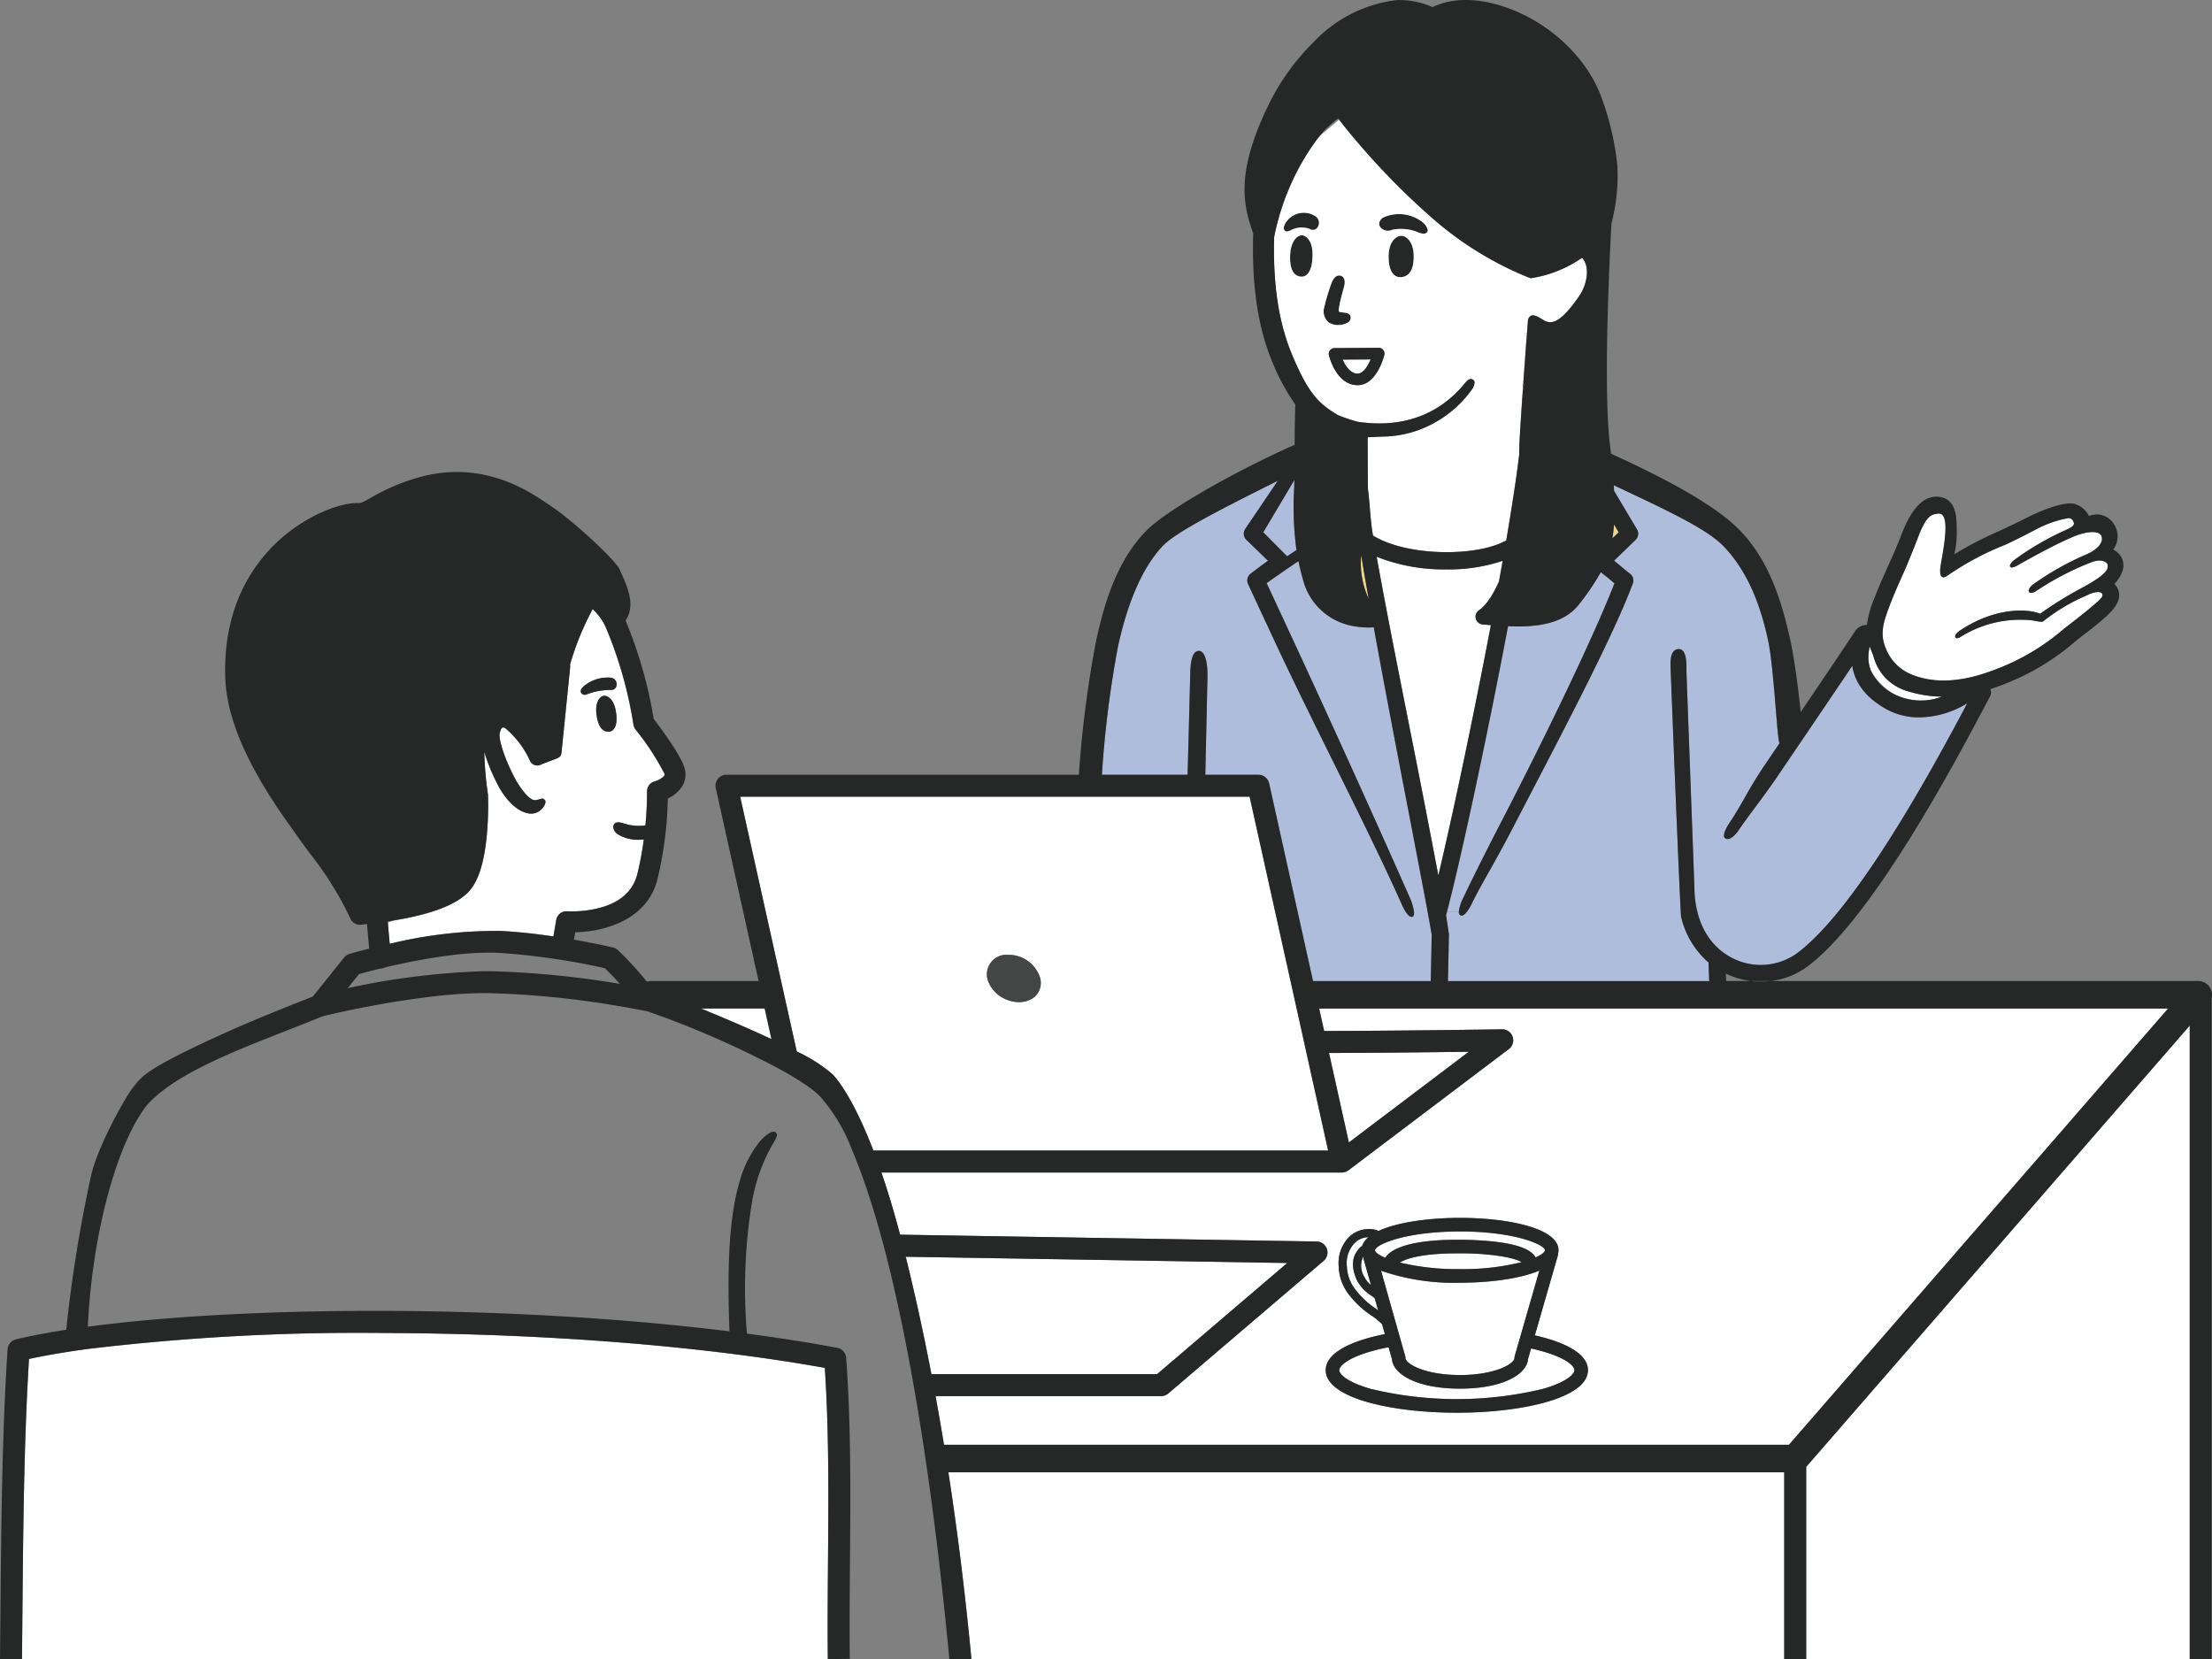 <svg xmlns="http://www.w3.org/2000/svg" width="273.733" height="205.334" viewBox="0 0 273.733 205.334">
  <rect x="0" y="0" width="273.733" height="205.334" fill="#808080" stroke="none"/>
  <g id="Group_56306" data-name="Group 56306" transform="translate(-135.28 -299.53)">
    <g id="Group_56304" data-name="Group 56304" transform="translate(135.28 299.53)">
      <path id="Path_142009" data-name="Path 142009" d="M404.152,392.995q-.124-.3-.22-.583a6.88,6.88,0,0,0-.146.949A2.2,2.2,0,0,1,404.152,392.995Z" transform="translate(-172.555 -312.424)" fill="none"/>
      <path id="Path_142010" data-name="Path 142010" d="M190.988,431.912l.013.146.81-.276Q191.4,431.849,190.988,431.912Z" transform="translate(-143.014 -317.89)" fill="none"/>
      <path id="Path_142011" data-name="Path 142011" d="M201.778,428.415l-.033.025.029-.01Z" transform="translate(-144.507 -317.422)" fill="none"/>
      <path id="Path_142012" data-name="Path 142012" d="M383.283,439.442c.013.317.026.629.038.916h3.069A10.052,10.052,0,0,1,383.283,439.442Z" transform="translate(-169.709 -318.953)" fill="none"/>
      <path id="Path_142013" data-name="Path 142013" d="M417.943,400.575c-.072.045-.146.09-.22.133l.174-.045Z" transform="translate(-174.49 -313.557)" fill="none"/>
      <path id="Path_142014" data-name="Path 142014" d="M316.722,447.231c6.688-.01,15.533-.108,22.019-.208a1.361,1.361,0,0,1,.841,2.445l-19.847,15.007c-.007.006-.016.009-.022.015a1.368,1.368,0,0,1-.142.09l-.044.024a1.413,1.413,0,0,1-.175.074l-.044.012a1.391,1.391,0,0,1-.146.036l-.056.009a1.352,1.352,0,0,1-.187.015H261.937c.773,2.247,1.552,4.8,2.311,7.69l51.554.846a1.36,1.36,0,0,1,.861,2.394l-19.228,16.414a1.358,1.358,0,0,1-.883.326H268.637q.527,2.883,1.045,6.023h104.56l46.921-53.986H316.106Zm29.005,27.141a1.723,1.723,0,0,1-.052.406.836.836,0,0,1-.029.242L342.8,484.9c3.851.866,6.573,2.311,6.573,4.306,0,3.457-8.163,5.265-16.227,5.265s-16.226-1.808-16.226-5.265c0-2.122,3.078-3.621,7.319-4.464l-.347-1.224a7.728,7.728,0,0,0-1.271-1.043,11.716,11.716,0,0,1-2.794-2.575,5.9,5.9,0,0,1-1.3-3.5,4.617,4.617,0,0,1,1.309-3.7,3.551,3.551,0,0,1,2.985-.919,2.184,2.184,0,0,1,.634.2c2.348-1.1,6.3-1.622,10.079-1.622C339.407,470.359,345.727,471.615,345.727,474.372Z" transform="translate(-152.863 -319.649)" fill="#fff"/>
      <path id="Path_142015" data-name="Path 142015" d="M243.894,444.457h-7.881c2.7,1.1,5.873,2.45,8.721,3.783Z" transform="translate(-149.264 -319.649)" fill="#fff"/>
      <path id="Path_142016" data-name="Path 142016" d="M331.251,482.574a2.911,2.911,0,0,0,.835,1.045l-.9-3.176a.855.855,0,0,1-.028-.221c-.015-.026-.028-.052-.041-.078A2.573,2.573,0,0,0,331.251,482.574Z" transform="translate(-162.434 -324.604)" fill="#fff"/>
      <path id="Path_142017" data-name="Path 142017" d="M394.826,501.514v23.81h47.461V446.906Z" transform="translate(-171.311 -319.989)" fill="#fff"/>
      <path id="Path_142018" data-name="Path 142018" d="M271.561,511.1c1.05,6.8,2.027,14.425,2.826,22.853a1.421,1.421,0,0,1,0,.284h100.61V511.1Z" transform="translate(-154.199 -328.901)" fill="#fff"/>
      <path id="Path_142019" data-name="Path 142019" d="M296.537,494.652,312.648,480.9l-47.216-.774c.995,4,2.089,8.852,3.179,14.528Z" transform="translate(-153.348 -324.601)" fill="#fff"/>
      <path id="Path_142020" data-name="Path 142020" d="M343.557,450.666c-5.523.076-11.964.146-17.3.151l2.458,11.074Z" transform="translate(-161.792 -320.511)" fill="#fff"/>
      <path id="Path_142021" data-name="Path 142021" d="M328.1,468.022h0Z" transform="translate(-162.048 -322.921)" fill="#262727"/>
      <path id="Path_142022" data-name="Path 142022" d="M328.377,467.994l-.056.009Z" transform="translate(-162.079 -322.917)" fill="#262727"/>
      <path id="Path_142023" data-name="Path 142023" d="M328.854,467.824l-.044.024Z" transform="translate(-162.147 -322.893)" fill="#262727"/>
      <path id="Path_142024" data-name="Path 142024" d="M328.6,467.938l-.044.012Z" transform="translate(-162.111 -322.909)" fill="#262727"/>
      <path id="Path_142025" data-name="Path 142025" d="M342.668,498.25c-5.4,0-8.287-1.82-8.421-3.663l-.415-1.464c-.781.152-1.518.326-2.2.522-3.076.884-3.9,1.874-3.9,2.318s.821,1.434,3.9,2.318a45.49,45.49,0,0,0,21.293,0c3.076-.884,3.9-1.873,3.9-2.318s-.821-1.434-3.9-2.318c-.462-.133-.951-.255-1.46-.368l-.377,1.312C350.953,496.43,348.067,498.25,342.668,498.25Z" transform="translate(-161.998 -326.405)" fill="#fff"/>
      <path id="Path_142026" data-name="Path 142026" d="M351.5,480.723c-1.037-.65-4.438-1.137-7.96-1.088-4.625,0-6.452.725-7.115,1.136a30.474,30.474,0,0,0,7.447.813A30.015,30.015,0,0,0,351.5,480.723Z" transform="translate(-163.204 -324.532)" fill="#fff"/>
      <path id="Path_142027" data-name="Path 142027" d="M343.036,477.516a41.481,41.481,0,0,1,4.239.192c3.983.4,5.065,1.3,5.467,1.988.758-.335,1.149-.658,1.149-.878,0-.676-3.682-2.329-10.51-2.329s-10.51,1.653-10.51,2.329c0,.232.431.577,1.271.931C334.539,479.058,336.194,477.516,343.036,477.516Z" transform="translate(-162.71 -324.096)" fill="#fff"/>
      <path id="Path_142028" data-name="Path 142028" d="M330.036,482.583c-.993-2.3-.12-3.361.3-3.87a1.379,1.379,0,0,1,.375-.309,2.4,2.4,0,0,1,.775-1.083,2.42,2.42,0,0,0-1.63.642,3.633,3.633,0,0,0-1.03,3.012,5.014,5.014,0,0,0,1.1,2.886,10.692,10.692,0,0,0,2.571,2.356l.191.138-.428-1.512q-.155-.116-.322-.236A5.172,5.172,0,0,1,330.036,482.583Z" transform="translate(-162.149 -324.211)" fill="#fff"/>
      <path id="Path_142029" data-name="Path 142029" d="M343.5,483.611a27.571,27.571,0,0,1-9.767-1.484l2.14,7.552.231.816.232.816.391,1.381a.829.829,0,0,1,.032.23c0,.716,2.38,2.112,6.742,2.112s6.742-1.4,6.742-2.112a.854.854,0,0,1,.033-.233l.363-1.262.234-.813.235-.815,2.218-7.7C350.953,483.128,347.142,483.611,343.5,483.611Z" transform="translate(-162.83 -324.876)" fill="#fff"/>
      <path id="Path_142030" data-name="Path 142030" d="M331.2,480.207a.869.869,0,0,1,.016-.171c-.02.03-.039.061-.058.094C331.168,480.156,331.181,480.182,331.2,480.207Z" transform="translate(-162.472 -324.589)" fill="#262727"/>
      <path id="Path_142031" data-name="Path 142031" d="M351.662,489.077l2.847-9.881a.835.835,0,0,0,.029-.242,1.723,1.723,0,0,0,.052-.406c0-2.757-6.32-4.012-12.193-4.012-3.775,0-7.732.519-10.079,1.622a2.184,2.184,0,0,0-.634-.2,3.551,3.551,0,0,0-2.985.919,4.617,4.617,0,0,0-1.309,3.7,5.9,5.9,0,0,0,1.3,3.5,11.717,11.717,0,0,0,2.794,2.575,7.727,7.727,0,0,1,1.271,1.043l.347,1.224c-4.241.843-7.319,2.342-7.319,4.464,0,3.457,8.163,5.265,16.226,5.265s16.227-1.808,16.227-5.265C358.235,491.387,355.513,489.943,351.662,489.077Zm-21.184-9.412.9,3.176a2.911,2.911,0,0,1-.835-1.045,2.573,2.573,0,0,1-.135-2.429c.019-.033.038-.064.058-.094a.871.871,0,0,0-.016.171A.855.855,0,0,0,330.478,479.665Zm1.595,6.164a10.693,10.693,0,0,1-2.571-2.356,5.014,5.014,0,0,1-1.1-2.886,3.633,3.633,0,0,1,1.03-3.012,2.42,2.42,0,0,1,1.63-.642,2.4,2.4,0,0,0-.775,1.083,1.379,1.379,0,0,0-.375.309c-.419.509-1.293,1.569-.3,3.87a5.172,5.172,0,0,0,1.9,2.023q.167.12.322.236l.428,1.512Zm-.186-7.282c0-.676,3.683-2.329,10.51-2.329s10.51,1.653,10.51,2.329c0,.22-.391.543-1.149.878-.4-.692-1.484-1.585-5.467-1.988a41.482,41.482,0,0,0-4.239-.192c-6.842,0-8.5,1.542-8.894,2.234C332.318,479.124,331.887,478.779,331.887,478.547Zm18.137,1.468a30.015,30.015,0,0,1-7.627.861,30.474,30.474,0,0,1-7.447-.813c.663-.411,2.491-1.136,7.115-1.136C345.586,478.879,348.987,479.365,350.024,480.016Zm-17.395,1.061a27.571,27.571,0,0,0,9.767,1.484c3.641,0,7.453-.483,9.825-1.507L350,488.75l-.235.815-.234.813-.363,1.262a.855.855,0,0,0-.033.233c0,.716-2.379,2.112-6.742,2.112s-6.742-1.4-6.742-2.112a.83.83,0,0,0-.032-.23l-.391-1.381-.232-.816-.231-.816ZM352.655,495.7a45.49,45.49,0,0,1-21.293,0c-3.076-.884-3.9-1.873-3.9-2.318s.821-1.434,3.9-2.318c.68-.2,1.417-.369,2.2-.522l.415,1.464c.133,1.842,3.02,3.663,8.421,3.663s8.284-1.82,8.421-3.661l.377-1.312c.509.113,1,.235,1.46.368,3.076.884,3.9,1.874,3.9,2.318S355.731,494.817,352.655,495.7Z" transform="translate(-161.726 -323.825)" fill="#262727"/>
      <path id="Path_142032" data-name="Path 142032" d="M333.1,379.529c1.673,9.358,4.156,21.36,6.11,31.506.567,2.943,1.082,5.617,1.522,7.933,1.729-7.269,4.335-19.544,6.5-30.976-.342-.028-.679-.057-1.01-.085a.964.964,0,0,1-.451-1.765c.491-.32,1.423-1.2,2.468-3.574q.233-1.284.453-2.534a21.091,21.091,0,0,1-6.976,1.062A22.539,22.539,0,0,1,333.1,379.529Z" transform="translate(-162.742 -310.636)" fill="#fff"/>
      <path id="Path_142033" data-name="Path 142033" d="M319.752,377.941c.354-.237.747-.5,1.163-.766a39.748,39.748,0,0,1-.287-7.631c.009-.345.02-.7.028-1.049l-3.851,6.475S319.7,377.886,319.752,377.941Z" transform="translate(-160.48 -309.104)" fill="#adbddb"/>
      <path id="Path_142034" data-name="Path 142034" d="M330.87,379.291a10.608,10.608,0,0,0,.934,5.437C331.472,382.848,331.159,381.027,330.87,379.291Z" transform="translate(-162.43 -310.603)" fill="#edd48b"/>
      <path id="Path_142035" data-name="Path 142035" d="M333.92,421.908c-.547-2.974-1.343-7.111-2.282-11.986-1.432-7.435-3.014-15.65-4.38-23.2a.9.9,0,0,1-.215.036c-.145.006-.288.009-.429.009a10.023,10.023,0,0,1-1.647-.138,7.79,7.79,0,0,1-6.424-5.638c-.247-.853-.445-1.662-.6-2.436-.931.611-3.483,2.385-3.936,2.727.811,1.747,1.716,3.694,2.684,5.776,2.546,5.476,5.4,11.72,8.105,17.683,2.615,5.773,5.083,11.283,6.976,15.575a6.484,6.484,0,0,1,.46,1.574c.036.315.008.571-.147.654-.3.161-.645-.231-.915-.661a6.544,6.544,0,0,1-.414-.785c-1.571-3.56-3.694-7.95-6-12.633-3.331-6.768-7.038-14.146-10-20.512-1.115-2.4-2.147-4.617-3.048-6.559a1.064,1.064,0,0,1,.328-1.3l.529-.4c.457-.344.931-.7,1.605-1.189l-2.67-2.583a1.065,1.065,0,0,1-.175-1.308l4.066-6.008c-6.8,3.4-12.587,6.327-14.226,8.05-3.017,3.173-4.659,8.34-5.549,12.428a131.078,131.078,0,0,0-2,15.9h10.609l.33-12.651c.022-.846.126-2.79,1.139-2.668.921.111,1.009,2.35.989,3.2l-.27,12.123h6.572a1.36,1.36,0,0,1,1.328,1.065l5.431,24.466h14.566l.12-5.725C334.3,424.028,334.131,423.052,333.92,421.908Z" transform="translate(-157.262 -309.121)" fill="#adbddb"/>
      <path id="Path_142036" data-name="Path 142036" d="M367.18,374.887c-.045.613-.113,1.187-.2,1.729l.783-.758Z" transform="translate(-167.445 -309.991)" fill="#edd48b"/>
      <path id="Path_142037" data-name="Path 142037" d="M363.555,382.809c-.352-.3-.744-.625-1.318-1.058a29.448,29.448,0,0,1-2.677,3.957c-1.492,1.938-3.893,2.59-6.466,2.725q-.566.03-1.14.029c-.4,0-.794-.01-1.191-.027-2.654,14.037-5.97,29.357-7.554,35.314l1.468.012a4.754,4.754,0,0,1,.5-1.618c.894-1.9,2.5-5.159,4.807-9.613,1.008-1.95,2.067-4.023,3.136-6.149,4.218-8.39,8.607-17.6,10.813-23.254C363.807,383.021,363.683,382.917,363.555,382.809Z" transform="translate(-164.146 -310.944)" fill="#adbddb"/>
      <path id="Path_142038" data-name="Path 142038" d="M407.36,396.36a11.525,11.525,0,0,1-5.728,1.616,8.285,8.285,0,0,1-4.07-1.014c-2.891-1.611-3.943-3.588-4.218-5.359-2.438,3.626-5.962,8.821-9.173,13.556-1.889,2.784-3.519,4.76-4.931,6.848-.2.3-1.016,1.329-1.611.942-.485-.315.271-1.557.6-2.036,1.413-2.089,2.327-4.144,4.215-6.929l1.9-2.8c-.288-.275-.689-9.4-1.424-12.783-.884-4.058-2.358-8.254-5.394-11.49-2.073-2.21-6.833-4.43-13.7-7.658.016.235.029.468.041.693l2.835,4.766a1.064,1.064,0,0,1-.175,1.308l-2.662,2.575c.426.332.747.6,1.045.853s.581.489.919.741a1.064,1.064,0,0,1,.36,1.223c-2.328,6.255-8.16,17.378-13.076,26.825-.593,1.141-1.175,2.26-1.734,3.34-2.2,4.259-4.2,7.518-5.081,9.38a6.337,6.337,0,0,1-.645,1.078c-.251.322-.53.56-.767.456a.452.452,0,0,1-.223-.464l-1.468-.012c-.039.144-.077.287-.113.419-.009.033.352,2.335.35,2.4l-.121,5.78h32.338c-.032-.73-.065-1.606-.082-2.3a10.652,10.652,0,0,1-3.41-5.714c-.287-4.859-1.277-30.366-1.277-30.366-.025-.846-.189-2.586.908-2.7,1.208-.121,1.021,2.164,1.046,3.01l.969,26.213c.055.122-.421,6.329,4.633,8.973a7.7,7.7,0,0,0,8.167-.626c7.367-5.578,16.769-22.931,20.935-30.789Z" transform="translate(-164.127 -309.209)" fill="#adbddb"/>
      <path id="Path_142039" data-name="Path 142039" d="M314.172,456.766l-2.451-11.041-.3-1.361-.3-1.361-.615-2.772-.181-.812-.281-1.267-.294-1.324-5.063-22.811H241.644l5.063,22.811.469,2.115.286,1.287,1.18,5.313a18.972,18.972,0,0,1,4.457,2.847c1.324,1.43,3.128,4.481,5.03,9.414H314.4Zm-36.728-17.595a3.151,3.151,0,0,1-1.255.265,4.037,4.037,0,0,1-1.516-.286,4,4,0,0,1-2.354-2.322,2.8,2.8,0,0,1-.08-.276,2.42,2.42,0,0,1,2.584-2.968,4.084,4.084,0,0,1,3.95,2.882,2.7,2.7,0,0,1,.057.361A2.267,2.267,0,0,1,277.444,439.171Z" transform="translate(-150.046 -315.424)" fill="#fff"/>
      <path id="Path_142040" data-name="Path 142040" d="M328.532,467.952a1.446,1.446,0,0,1-.146.036A1.391,1.391,0,0,0,328.532,467.952Z" transform="translate(-162.088 -322.911)" fill="#262727"/>
      <path id="Path_142041" data-name="Path 142041" d="M329,467.719a1.406,1.406,0,0,1-.142.09A1.368,1.368,0,0,0,329,467.719Z" transform="translate(-162.154 -322.879)" fill="#262727"/>
      <path id="Path_142042" data-name="Path 142042" d="M328.782,467.852a1.471,1.471,0,0,1-.175.074A1.413,1.413,0,0,0,328.782,467.852Z" transform="translate(-162.119 -322.897)" fill="#262727"/>
      <path id="Path_142043" data-name="Path 142043" d="M328.291,468.005a1.352,1.352,0,0,1-.187.015A1.352,1.352,0,0,0,328.291,468.005Z" transform="translate(-162.049 -322.918)" fill="#262727"/>
      <path id="Path_142044" data-name="Path 142044" d="M204.864,426.876c2.221.1,4.536.371,6.628.68l.35-2.042a1.292,1.292,0,0,1,1.369-1.068,13.707,13.707,0,0,0,4.056-.434c2.542-.695,4.093-2.1,4.61-4.17a39.476,39.476,0,0,0,.8-4.28c-.11.009-.223.015-.338.02a4.822,4.822,0,0,1-2.848-.651,1.206,1.206,0,0,1-.586-.875.537.537,0,0,1,.185-.481c.29-.236.662-.127,1.094,0,.113.033.236.069.369.1a5.841,5.841,0,0,0,2.323.146,41.57,41.57,0,0,0,.2-4.182,1.291,1.291,0,0,1,.953-1.272,2.377,2.377,0,0,0,1.207-.734c.02-.037.042-.078,0-.211a31.825,31.825,0,0,0-3.584-5.476,1.29,1.29,0,0,1-.259-.632,51.517,51.517,0,0,0-3.391-11.951,6.9,6.9,0,0,0-1.653-2.31,34.662,34.662,0,0,0-2.8,6.867,1.291,1.291,0,0,1,.012.35l-1.063,10.491c-.048.475-.217.624-.661.8l-1.837.7a.983.983,0,0,1-1.426-.488,11.439,11.439,0,0,0-3.068-4.012c-.508-.267-.57.419-.634.555-.25.554.451,3.023,1.856,5.682.53,1,1.832,2.881,2.569,2.68.787-.073.835-.4,1.174.063.155.211-.131.854-.627,1.227a1.769,1.769,0,0,1-1.641.313c-1.82-.414-3.191-2.723-3.46-3.234a23.6,23.6,0,0,1-1.808-4.344A42.7,42.7,0,0,0,203.4,410a40.646,40.646,0,0,1-.128,4.832c-.324,3.663-1.107,6.062-2.391,7.331a6.321,6.321,0,0,1-.6.509l0,.015-.029.01c-1.978,1.493-5.252,2.348-8.44,2.874l-.81.276.231,2.621A55.958,55.958,0,0,1,204.864,426.876Zm13.558-24.66c-.8.09-1.421-.563-1.606-2.235-.139-1.252.311-2.052.856-2.192.351-.09,1.271.206,1.558,1.915C219.505,401.345,219.079,402.143,218.423,402.216Zm-2.89-5.828a4.619,4.619,0,0,1,3.092-.841.791.791,0,0,1,.687.659.709.709,0,0,1-.45.84.586.586,0,0,1-.21.021,7.982,7.982,0,0,0-3.059.558.545.545,0,0,1-.587-.111C214.618,397.133,215.193,396.615,215.533,396.388Z" transform="translate(-143.016 -311.681)" fill="#fff"/>
      <path id="Path_142045" data-name="Path 142045" d="M221.83,399.518c-.545.14-.995.94-.856,2.192.185,1.672.8,2.325,1.606,2.235.656-.073,1.083-.872.808-2.511C223.1,399.724,222.181,399.428,221.83,399.518Z" transform="translate(-147.173 -313.409)" fill="#262727"/>
      <path id="Path_142046" data-name="Path 142046" d="M219.441,398.989a7.982,7.982,0,0,1,3.059-.558.586.586,0,0,0,.21-.021.709.709,0,0,0,.45-.84.791.791,0,0,0-.687-.659,4.619,4.619,0,0,0-3.092.841c-.339.227-.915.746-.527,1.125A.545.545,0,0,0,219.441,398.989Z" transform="translate(-146.864 -313.047)" fill="#262727"/>
      <path id="Path_142047" data-name="Path 142047" d="M330.082,352.935h.022c.653-.01,1.223-.925,1.575-1.759l-3.462.024C328.549,351.958,329.157,352.935,330.082,352.935Z" transform="translate(-162.064 -306.699)" fill="#fff"/>
      <path id="Path_142048" data-name="Path 142048" d="M336.451,333.412c-.46-.043-1.569.443-1.625,2.42-.054,1.9.626,2.729,1.467,2.7,1.031-.031,1.694-.871,1.629-2.79C337.874,334.308,337.164,333.48,336.451,333.412Z" transform="translate(-162.981 -304.233)" fill="#262727"/>
      <path id="Path_142049" data-name="Path 142049" d="M322.067,333.337c-.641.055-1.3.871-1.391,2.307-.118,1.915.448,2.766,1.369,2.815.752.04,1.386-.779,1.4-2.676C323.456,333.805,322.479,333.3,322.067,333.337Z" transform="translate(-161.015 -304.223)" fill="#262727"/>
      <path id="Path_142050" data-name="Path 142050" d="M326.1,344.924a2.152,2.152,0,0,0,1.314.324h.022l.028-.246-.006.246.044,0c.665-.1,1.056-.28,1.231-.554a.655.655,0,0,0,.069-.549c-.1-.358-.524-.406-.9-.45-.163-.019-.5-.058-.536-.124-.034-.1-.044-.592.6-2.906.024-.085.041-.146.049-.177.187-.723.025-1.225-.433-1.344-.309-.078-.751,0-1.1.85a25.561,25.561,0,0,0-.978,3.273A1.814,1.814,0,0,0,326.1,344.924Z" transform="translate(-161.687 -305.026)" fill="#262727"/>
      <path id="Path_142051" data-name="Path 142051" d="M335.058,332.243a5.5,5.5,0,0,1,3.061.235,2.372,2.372,0,0,0,.816.243.557.557,0,0,0,.454-.179.38.38,0,0,0,.089-.29,1.762,1.762,0,0,0-.628-.945,4.71,4.71,0,0,0-4.879-.59.963.963,0,0,0-.492.655.723.723,0,0,0,.183.6A1.228,1.228,0,0,0,335.058,332.243Z" transform="translate(-162.793 -303.799)" fill="#262727"/>
      <path id="Path_142052" data-name="Path 142052" d="M320.246,331a1.873,1.873,0,0,0-.489.919.481.481,0,0,0,.052.294.361.361,0,0,0,.319.2,1.355,1.355,0,0,0,.6-.21,2.919,2.919,0,0,1,2.212-.112.712.712,0,0,0,1.016-.215.91.91,0,0,0,.156-.592,1.017,1.017,0,0,0-.327-.675A2.637,2.637,0,0,0,320.246,331Z" transform="translate(-160.889 -303.774)" fill="#262727"/>
      <path id="Path_142053" data-name="Path 142053" d="M388.131,440.587a9.889,9.889,0,0,0,1.2-.081h-2.445A9.984,9.984,0,0,0,388.131,440.587Z" transform="translate(-170.21 -319.101)" fill="#262727"/>
      <path id="Path_142054" data-name="Path 142054" d="M253.084,537.962h.995v-.012Z" transform="translate(-151.634 -332.628)" fill="#fff"/>
      <path id="Path_142055" data-name="Path 142055" d="M237.793,495.4c-15.064-2.708-34.279-4.239-54.266-4.317a281.129,281.129,0,0,0-37.1,1.994l-.781.109q-1.022.146-1.987.3c-1.566.252-3.023.522-4.347.81-.628,10.172-.726,21.265-.821,32q-.023,2.62-.047,5.155h98.729l.995-.012c-.042-4.061-.01-8.121.022-12.114C238.25,511.428,238.316,503.27,237.793,495.4Z" transform="translate(-135.719 -326.121)" fill="#fff"/>
      <path id="Path_142056" data-name="Path 142056" d="M255.818,537.927v.029h1.361v-.047Z" transform="translate(-152.014 -332.623)" fill="#262727"/>
      <path id="Path_142057" data-name="Path 142057" d="M254.239,537.959h1.36v-.029l-1.36.017Z" transform="translate(-151.794 -332.626)" fill="#262727"/>
      <g id="Group_56303" data-name="Group 56303" transform="translate(43.037 14.644)">
        <path id="Path_142058" data-name="Path 142058" d="M325.194,318.383c.4-.308,1.152-.976,2.016-1.687l-.117-.162a12.221,12.221,0,0,0-3.044,3.169A8.627,8.627,0,0,1,325.194,318.383Z" transform="translate(-204.523 -316.534)" fill="none"/>
        <path id="Path_142059" data-name="Path 142059" d="M326.1,344.924a2.152,2.152,0,0,0,1.314.324h.022l.028-.246-.006.246.044,0c.665-.1,1.056-.28,1.231-.554a.655.655,0,0,0,.069-.549c-.1-.358-.524-.406-.9-.45-.163-.019-.5-.058-.536-.124-.034-.1-.044-.592.6-2.906.024-.085.041-.146.049-.177.187-.723.025-1.225-.433-1.344-.309-.078-.751,0-1.1.85a25.561,25.561,0,0,0-.978,3.273A1.814,1.814,0,0,0,326.1,344.924Z" transform="translate(-204.725 -319.669)" fill="none"/>
        <path id="Path_142060" data-name="Path 142060" d="M326.373,349.82a.714.714,0,0,0-.133.605c.036.152.908,3.707,3.562,3.707h.047c2.246-.036,3.151-3.357,3.247-3.736a.713.713,0,0,0-.692-.89H332.4l-5.468.039A.715.715,0,0,0,326.373,349.82Z" transform="translate(-204.825 -321.111)" fill="none"/>
        <path id="Path_142061" data-name="Path 142061" d="M335.058,332.243a5.5,5.5,0,0,1,3.061.235,2.372,2.372,0,0,0,.816.243.557.557,0,0,0,.454-.179.38.38,0,0,0,.089-.29,1.762,1.762,0,0,0-.628-.945,4.71,4.71,0,0,0-4.879-.59.963.963,0,0,0-.492.655.723.723,0,0,0,.183.6A1.228,1.228,0,0,0,335.058,332.243Z" transform="translate(-205.831 -318.443)" fill="none"/>
        <path id="Path_142062" data-name="Path 142062" d="M383.321,440.358h3.069a10.052,10.052,0,0,1-3.107-.916C383.3,439.759,383.309,440.071,383.321,440.358Z" transform="translate(-212.746 -333.597)" fill="none"/>
        <path id="Path_142063" data-name="Path 142063" d="M312.648,480.9l-47.216-.774c.995,4,2.089,8.852,3.179,14.528h27.925Z" transform="translate(-196.386 -339.244)" fill="none"/>
        <path id="Path_142064" data-name="Path 142064" d="M388.131,440.587a9.889,9.889,0,0,0,1.2-.081h-2.445A9.984,9.984,0,0,0,388.131,440.587Z" transform="translate(-213.247 -333.744)" fill="none"/>
        <path id="Path_142065" data-name="Path 142065" d="M191.232,428.47a55.958,55.958,0,0,1,13.631-1.594c2.221.1,4.536.371,6.628.68l.35-2.042a1.292,1.292,0,0,1,1.369-1.068,13.707,13.707,0,0,0,4.056-.434c2.542-.695,4.093-2.1,4.61-4.17a39.484,39.484,0,0,0,.8-4.28c-.11.009-.223.015-.338.02a4.822,4.822,0,0,1-2.848-.651,1.206,1.206,0,0,1-.586-.875.537.537,0,0,1,.185-.481c.29-.236.662-.127,1.094,0,.113.033.236.069.369.1a5.841,5.841,0,0,0,2.323.146,41.567,41.567,0,0,0,.2-4.182,1.291,1.291,0,0,1,.953-1.272,2.377,2.377,0,0,0,1.207-.734c.02-.037.042-.078,0-.211a31.825,31.825,0,0,0-3.584-5.476,1.29,1.29,0,0,1-.259-.632,51.517,51.517,0,0,0-3.391-11.951,6.9,6.9,0,0,0-1.653-2.31,34.66,34.66,0,0,0-2.8,6.867,1.291,1.291,0,0,1,.012.35l-1.063,10.491c-.048.475-.217.624-.661.8l-1.837.7a.983.983,0,0,1-1.426-.488,11.439,11.439,0,0,0-3.068-4.012c-.508-.267-.57.419-.634.555-.25.554.451,3.023,1.856,5.682.53,1,1.832,2.881,2.569,2.68.787-.073.835-.4,1.174.063.155.211-.131.854-.627,1.227a1.769,1.769,0,0,1-1.641.313c-1.821-.414-3.191-2.723-3.46-3.234a23.6,23.6,0,0,1-1.808-4.344A42.709,42.709,0,0,0,203.4,410a40.648,40.648,0,0,1-.128,4.832c-.324,3.663-1.107,6.062-2.391,7.331a6.318,6.318,0,0,1-.6.509l-.033.025c-1.978,1.493-5.252,2.348-8.44,2.874q-.413.068-.823.131l.013.146Z" transform="translate(-186.051 -326.324)" fill="none"/>
        <path id="Path_142066" data-name="Path 142066" d="M322.067,333.337c-.641.055-1.3.871-1.391,2.307-.118,1.915.448,2.766,1.369,2.815.752.04,1.386-.779,1.4-2.676C323.456,333.805,322.479,333.3,322.067,333.337Z" transform="translate(-204.053 -318.866)" fill="none"/>
        <path id="Path_142067" data-name="Path 142067" d="M217.078,438.349a87.546,87.546,0,0,0-13.139-1.9c-4.524-.214-10.324.919-14.026,1.795a1.29,1.29,0,0,1-.5.152c-.039,0-.077.005-.115.005-.009,0-.017,0-.027,0-1.2.294-2.127.545-2.621.683l-1.393,1.737a92.018,92.018,0,0,1,16.913-2.1c.2,0,.4,0,.6,0a113.137,113.137,0,0,1,16.181,1.579C218.26,439.537,217.558,438.819,217.078,438.349Z" transform="translate(-185.255 -333.177)" fill="none"/>
        <path id="Path_142068" data-name="Path 142068" d="M336.451,333.412c-.46-.043-1.569.443-1.625,2.42-.054,1.9.626,2.729,1.467,2.7,1.031-.031,1.694-.871,1.629-2.79C337.874,334.308,337.164,333.48,336.451,333.412Z" transform="translate(-206.019 -318.877)" fill="none"/>
        <path id="Path_142069" data-name="Path 142069" d="M346.221,387.907a.964.964,0,0,1-.451-1.765c.491-.32,1.423-1.2,2.468-3.574q.233-1.284.453-2.534a21.091,21.091,0,0,1-6.976,1.062,22.539,22.539,0,0,1-8.619-1.567c1.673,9.358,4.156,21.36,6.11,31.506.567,2.943,1.082,5.617,1.522,7.933,1.729-7.269,4.335-19.544,6.5-30.976C346.889,387.965,346.552,387.936,346.221,387.907Z" transform="translate(-205.779 -325.279)" fill="none"/>
        <path id="Path_142070" data-name="Path 142070" d="M331.638,409.922c-1.432-7.435-3.014-15.65-4.38-23.2a.9.9,0,0,1-.215.036c-.145.006-.288.009-.429.009a10.023,10.023,0,0,1-1.647-.138,7.79,7.79,0,0,1-6.424-5.638c-.247-.853-.445-1.662-.6-2.436-.931.611-3.483,2.385-3.936,2.727.811,1.747,1.716,3.694,2.684,5.776,2.546,5.476,5.4,11.72,8.105,17.683-.013,1.281-.026,2.528-.037,3.725-3.331-6.768-7.038-14.146-10-20.512-1.115-2.4-2.147-4.617-3.048-6.559a1.064,1.064,0,0,1,.328-1.3l.529-.4c.457-.344.931-.7,1.605-1.189l-2.67-2.583a1.065,1.065,0,0,1-.175-1.308l4.066-6.008c-6.8,3.4-12.587,6.327-14.226,8.05-3.017,3.173-4.659,8.34-5.549,12.428a131.078,131.078,0,0,0-2,15.9h10.609l.33-12.651c.022-.846.126-2.79,1.139-2.668.921.111,1.009,2.35.989,3.2l-.27,12.123h6.572a1.36,1.36,0,0,1,1.328,1.065l5.431,24.466h14.566l.12-5.725c-.13-.772-.3-1.749-.515-2.893C333.373,418.934,332.577,414.8,331.638,409.922Z" transform="translate(-200.299 -323.764)" fill="none"/>
        <path id="Path_142071" data-name="Path 142071" d="M311.42,444.364l-.3-1.361-.615-2.772-.181-.812-.281-1.267-.294-1.324-5.063-22.811H241.644l5.063,22.811.469,2.115.286,1.287,1.18,5.313a18.972,18.972,0,0,1,4.457,2.847c1.324,1.43,3.128,4.481,5.03,9.414H314.4l-.231-1.039-2.451-11.041Z" transform="translate(-193.083 -330.067)" fill="none"/>
        <path id="Path_142072" data-name="Path 142072" d="M367.18,374.887c-.045.613-.113,1.187-.2,1.729l.783-.758Z" transform="translate(-210.482 -324.635)" fill="none"/>
        <path id="Path_142073" data-name="Path 142073" d="M372.831,392.543l.969,26.213c.055.122-.421,6.329,4.633,8.973a7.7,7.7,0,0,0,8.167-.626c7.367-5.578,16.769-22.931,20.935-30.789l.047-.089c-.072.045-.146.09-.22.133a11.525,11.525,0,0,1-5.728,1.616,8.285,8.285,0,0,1-4.07-1.014c-2.891-1.611-3.943-3.588-4.218-5.359-2.438,3.626-5.962,8.821-9.173,13.556-1.889,2.784-3.519,4.76-4.931,6.848-.2.3-1.016,1.329-1.611.942-.485-.315.271-1.557.6-2.036,1.413-2.089,2.327-4.144,4.215-6.929l1.9-2.8c-.288-.275-.689-9.4-1.424-12.783-.884-4.058-2.358-8.254-5.394-11.49-2.073-2.21-6.833-4.43-13.7-7.658.016.235.029.468.041.693l2.835,4.766a1.064,1.064,0,0,1-.175,1.308l-2.662,2.575c.426.332.747.6,1.045.853s.581.489.919.741a1.064,1.064,0,0,1,.36,1.223c-2.328,6.255-8.16,17.378-13.076,26.825l-.005-3.59c4.218-8.39,8.607-17.6,10.813-23.254-.128-.106-.252-.21-.38-.318-.352-.3-.744-.625-1.318-1.058a29.447,29.447,0,0,1-2.677,3.957c-1.492,1.938-3.893,2.59-6.466,2.725q-.566.03-1.14.029c-.4,0-.794-.01-1.191-.027-2.654,14.037-5.97,29.357-7.554,35.314-.039.144-.077.287-.113.419-.009.033.352,2.335.35,2.4l-.121,5.78h32.338c-.032-.73-.065-1.606-.082-2.3a10.652,10.652,0,0,1-3.41-5.714c-.287-4.859-1.277-30.366-1.277-30.366-.025-.846-.189-2.586.908-2.7C372.993,389.412,372.806,391.7,372.831,392.543Z" transform="translate(-207.165 -323.853)" fill="none"/>
        <path id="Path_142074" data-name="Path 142074" d="M320.246,331a1.873,1.873,0,0,0-.489.919.481.481,0,0,0,.052.294.361.361,0,0,0,.319.2,1.355,1.355,0,0,0,.6-.21,2.919,2.919,0,0,1,2.212-.112.712.712,0,0,0,1.016-.215.91.91,0,0,0,.156-.592,1.017,1.017,0,0,0-.327-.675A2.637,2.637,0,0,0,320.246,331Z" transform="translate(-203.927 -318.417)" fill="none"/>
        <path id="Path_142075" data-name="Path 142075" d="M343.557,450.666c-5.523.076-11.964.146-17.3.151l2.458,11.074Z" transform="translate(-204.829 -335.155)" fill="none"/>
        <path id="Path_142076" data-name="Path 142076" d="M236.013,444.457c2.7,1.1,5.873,2.45,8.721,3.783l-.84-3.783Z" transform="translate(-192.301 -334.293)" fill="none"/>
        <path id="Path_142077" data-name="Path 142077" d="M331.8,384.728c-.332-1.88-.646-3.7-.934-5.437A10.608,10.608,0,0,0,331.8,384.728Z" transform="translate(-205.468 -325.246)" fill="none"/>
        <path id="Path_142078" data-name="Path 142078" d="M319.752,377.941c.354-.237.747-.5,1.163-.766a39.748,39.748,0,0,1-.287-7.631c.009-.345.02-.7.028-1.049l-3.851,6.475S319.7,377.886,319.752,377.941Z" transform="translate(-203.517 -323.748)" fill="none"/>
        <path id="Path_142079" data-name="Path 142079" d="M326.251,353.282a19.562,19.562,0,0,0,2.254.772l.17.049c5.12.782,9.77-.586,13.131-4.572.057-.067.136-.174.232-.284.235-.273.567-.571.9-.366a.441.441,0,0,1,.216.383,1.62,1.62,0,0,1-.33.853,13.984,13.984,0,0,1-4.083,3.794,13.5,13.5,0,0,1-7.017,2.03c-.134,0-1.665.084-1.8.078.009.078,0,2.2.026,5.059q.005.652.013,1.35c.236,1.7.262,3.636.624,5.757,4.178,2.594,12.663,2.617,16.253.729a1,1,0,0,1,.234-.087c.5-2.932.93-5.642,1.262-8,.139-.989.261-1.917.363-2.772-.084-.1.155-3.87.428-7.793.022-.3.042-.6.064-.9.109-1.547.22-3.074.316-4.369-.03-1.111-.1-1.882-.1-1.882a.439.439,0,0,0,.24.033c-.04.527-.087,1.154-.139,1.849.052-.7.269-3.544.271-3.549.3-.654.669-.711,1.837.039,1.094.7,2.217.324,4.416-2.813,1.209-1.727,1.368-3.9.425-4.856a14.949,14.949,0,0,1-6.3,2.522c-.032,0-.064,0-.1,0a41.843,41.843,0,0,1-12.454-7.721,89.293,89.293,0,0,1-8.461-8.559c-1.337-1.545-2.19-2.591-2.732-3.333-.864.711-1.618,1.379-2.016,1.687a8.626,8.626,0,0,0-1.145,1.32c-.313.437-.636.921-.968,1.463a30.486,30.486,0,0,0-3.928,10.092c-.146,6.011.6,10.744,2.313,14.742C322.63,350.6,323.828,351.836,326.251,353.282Zm7.754-17.063c-.841.025-1.522-.806-1.467-2.7.056-1.977,1.165-2.463,1.625-2.42.714.068,1.423.9,1.472,2.334C335.7,335.348,335.036,336.188,334.005,336.219Zm-2.627-6.729a.963.963,0,0,1,.492-.655,4.71,4.71,0,0,1,4.879.59,1.762,1.762,0,0,1,.628.945.38.38,0,0,1-.089.29.557.557,0,0,1-.454.179,2.372,2.372,0,0,1-.816-.243,5.5,5.5,0,0,0-3.061-.235,1.228,1.228,0,0,1-1.4-.271A.723.723,0,0,1,331.378,329.49Zm-.073,15.466h.005a.713.713,0,0,1,.692.89c-.1.379-1,3.7-3.247,3.736h-.047c-2.654,0-3.526-3.555-3.562-3.707a.715.715,0,0,1,.69-.879Zm-6.79-4.8a25.561,25.561,0,0,1,.978-3.273c.352-.847.794-.928,1.1-.85.458.119.62.621.433,1.344-.008.031-.025.092-.049.177-.642,2.313-.633,2.8-.6,2.906.034.066.373.105.536.124.372.044.793.092.9.45a.655.655,0,0,1-.069.549c-.175.274-.566.45-1.231.554l-.044,0,.006-.246-.028.246h-.022a2.152,2.152,0,0,1-1.314-.324A1.814,1.814,0,0,1,324.514,340.156Zm-2.79-4c-.921-.049-1.487-.9-1.369-2.815.089-1.436.75-2.252,1.391-2.307.412-.035,1.388.468,1.376,2.447C323.11,335.374,322.476,336.192,321.724,336.153Zm2.034-6.133a.712.712,0,0,1-1.016.215,2.919,2.919,0,0,0-2.212.112,1.355,1.355,0,0,1-.6.21.361.361,0,0,1-.319-.2.481.481,0,0,1-.052-.294,1.873,1.873,0,0,1,.489-.919,2.637,2.637,0,0,1,3.537-.394,1.017,1.017,0,0,1,.327.675A.91.91,0,0,1,323.758,330.019Z" transform="translate(-203.731 -316.56)" fill="#fff"/>
        <path id="Path_142080" data-name="Path 142080" d="M354.413,347.362s.072.771.1,1.882c.052-.695.1-1.322.139-1.849A.439.439,0,0,1,354.413,347.362Z" transform="translate(-208.738 -320.814)" fill="#fff"/>
        <path id="Path_142081" data-name="Path 142081" d="M354.26,354.622l-.106,0c-.022.3-.042.6-.064.9C354.156,355.232,354.212,354.931,354.26,354.622Z" transform="translate(-208.693 -321.821)" fill="#262727"/>
        <g id="Group_56302" data-name="Group 56302">
          <path id="Path_142082" data-name="Path 142082" d="M404.161,395.972a6.211,6.211,0,0,0,2.9,2.871A7.789,7.789,0,0,1,404.161,395.972Z" transform="translate(-215.645 -327.562)" fill="none"/>
          <path id="Path_142083" data-name="Path 142083" d="M217.078,438.349a87.546,87.546,0,0,0-13.139-1.9c-4.524-.214-10.324.919-14.026,1.795a1.29,1.29,0,0,1-.5.152c-.039,0-.077.005-.115.005-.009,0-.017,0-.027,0-1.2.294-2.127.545-2.621.683l-1.393,1.737a92.018,92.018,0,0,1,16.913-2.1c.2,0,.4,0,.6,0a113.137,113.137,0,0,1,16.181,1.579C218.26,439.537,217.558,438.819,217.078,438.349Z" transform="translate(-185.255 -333.177)" fill="none"/>
          <path id="Path_142084" data-name="Path 142084" d="M388.131,440.587a9.889,9.889,0,0,0,1.2-.081h-2.445A9.984,9.984,0,0,0,388.131,440.587Z" transform="translate(-213.247 -333.744)" fill="none"/>
          <path id="Path_142085" data-name="Path 142085" d="M383.321,440.358h3.069a10.052,10.052,0,0,1-3.107-.916C383.3,439.759,383.309,440.071,383.321,440.358Z" transform="translate(-212.746 -333.597)" fill="none"/>
          <path id="Path_142086" data-name="Path 142086" d="M312.648,480.9l-47.216-.774c.995,4,2.089,8.852,3.179,14.528h27.925Z" transform="translate(-196.386 -339.244)" fill="none"/>
          <path id="Path_142087" data-name="Path 142087" d="M326.251,353.256a19.567,19.567,0,0,0,2.254.772l.17.049c5.12.782,9.77-.586,13.131-4.572.057-.067.136-.174.232-.284.235-.273.567-.571.9-.366a.441.441,0,0,1,.216.383,1.62,1.62,0,0,1-.33.853,13.985,13.985,0,0,1-4.083,3.793,13.5,13.5,0,0,1-7.017,2.03c-.134,0-1.665.084-1.8.078.009.078,0,2.2.026,5.059q.005.652.013,1.35c.236,1.7.262,3.636.624,5.757,4.178,2.594,12.663,2.617,16.253.729a1,1,0,0,1,.234-.087c.5-2.932.93-5.642,1.262-8,.139-.989.261-1.917.363-2.772-.084-.1.155-3.87.428-7.793.066-.289.122-.591.17-.9l-.106,0c.109-1.547.22-3.074.316-4.369.052-.695.269-3.544.271-3.549.3-.655.669-.711,1.837.039,1.094.7,2.217.324,4.416-2.813,1.209-1.727,1.368-3.9.425-4.856a14.949,14.949,0,0,1-6.3,2.522c-.032,0-.064,0-.1,0a41.843,41.843,0,0,1-12.454-7.721,89.3,89.3,0,0,1-8.461-8.559c-1.337-1.545-2.19-2.591-2.732-3.333l-.117-.162a12.221,12.221,0,0,0-3.044,3.169c-.313.437-.636.921-.968,1.463a30.486,30.486,0,0,0-3.928,10.092c-.146,6.011.6,10.744,2.313,14.742C322.63,350.569,323.828,351.81,326.251,353.256Z" transform="translate(-203.731 -316.534)" fill="none"/>
          <path id="Path_142088" data-name="Path 142088" d="M191.232,428.47a55.958,55.958,0,0,1,13.631-1.594c2.221.1,4.536.371,6.628.68l.35-2.042a1.292,1.292,0,0,1,1.369-1.068,13.707,13.707,0,0,0,4.056-.434c2.542-.695,4.093-2.1,4.61-4.17a39.484,39.484,0,0,0,.8-4.28c-.11.009-.223.015-.338.02a4.822,4.822,0,0,1-2.848-.651,1.206,1.206,0,0,1-.586-.875.537.537,0,0,1,.185-.481c.29-.236.662-.127,1.094,0,.113.033.236.069.369.1a5.841,5.841,0,0,0,2.323.146,41.567,41.567,0,0,0,.2-4.182,1.291,1.291,0,0,1,.953-1.272,2.377,2.377,0,0,0,1.207-.734c.02-.037.042-.078,0-.211a31.825,31.825,0,0,0-3.584-5.476,1.29,1.29,0,0,1-.259-.632,51.517,51.517,0,0,0-3.391-11.951,6.9,6.9,0,0,0-1.653-2.31,34.66,34.66,0,0,0-2.8,6.867,1.291,1.291,0,0,1,.012.35l-1.063,10.491c-.048.475-.217.624-.661.8l-1.837.7a.983.983,0,0,1-1.426-.488,11.439,11.439,0,0,0-3.068-4.012c-.508-.267-.57.419-.634.555-.25.554.451,3.023,1.856,5.682.53,1,1.832,2.881,2.569,2.68.787-.073.835-.4,1.174.063.155.211-.131.854-.627,1.227a1.769,1.769,0,0,1-1.641.313c-1.821-.414-3.191-2.723-3.46-3.234a23.6,23.6,0,0,1-1.808-4.344A42.709,42.709,0,0,0,203.4,410a40.648,40.648,0,0,1-.128,4.832c-.324,3.663-1.107,6.062-2.391,7.331a6.318,6.318,0,0,1-.6.509l-.033.025c-1.978,1.493-5.252,2.348-8.44,2.874q-.413.068-.823.131l.013.146Z" transform="translate(-186.051 -326.324)" fill="none"/>
          <path id="Path_142089" data-name="Path 142089" d="M311.42,444.364l-.3-1.361-.615-2.772-.181-.812-.281-1.267-.294-1.324-5.063-22.811H241.644l5.063,22.811.469,2.115.286,1.287,1.18,5.313a18.972,18.972,0,0,1,4.457,2.847c1.324,1.43,3.128,4.481,5.03,9.414H314.4l-.231-1.039-2.451-11.041Z" transform="translate(-193.083 -330.067)" fill="none"/>
          <path id="Path_142090" data-name="Path 142090" d="M346.221,387.907a.964.964,0,0,1-.451-1.765c.491-.32,1.423-1.2,2.468-3.574q.233-1.284.453-2.534a21.091,21.091,0,0,1-6.976,1.062,22.539,22.539,0,0,1-8.619-1.567c1.673,9.358,4.156,21.36,6.11,31.506.567,2.943,1.082,5.617,1.522,7.933,1.729-7.269,4.335-19.544,6.5-30.976C346.889,387.965,346.552,387.936,346.221,387.907Z" transform="translate(-205.779 -325.279)" fill="none"/>
          <path id="Path_142091" data-name="Path 142091" d="M331.638,409.922c-1.432-7.435-3.014-15.65-4.38-23.2a.9.9,0,0,1-.215.036c-.145.006-.288.009-.429.009a10.023,10.023,0,0,1-1.647-.138,7.79,7.79,0,0,1-6.424-5.638c-.247-.853-.445-1.662-.6-2.436-.931.611-3.483,2.385-3.936,2.727.811,1.747,1.716,3.694,2.684,5.776,2.546,5.476,5.4,11.72,8.105,17.683-.013,1.281-.026,2.528-.037,3.725-3.331-6.768-7.038-14.146-10-20.512-1.115-2.4-2.147-4.617-3.048-6.559a1.064,1.064,0,0,1,.328-1.3l.529-.4c.457-.344.931-.7,1.605-1.189l-2.67-2.583a1.065,1.065,0,0,1-.175-1.308l4.066-6.008c-6.8,3.4-12.587,6.327-14.226,8.05-3.017,3.173-4.659,8.34-5.549,12.428a131.078,131.078,0,0,0-2,15.9h10.609l.33-12.651c.022-.846.126-2.79,1.139-2.668.921.111,1.009,2.35.989,3.2l-.27,12.123h6.572a1.36,1.36,0,0,1,1.328,1.065l5.431,24.466h14.566l.12-5.725c-.13-.772-.3-1.749-.515-2.893C333.373,418.934,332.577,414.8,331.638,409.922Z" transform="translate(-200.299 -323.764)" fill="none"/>
          <path id="Path_142092" data-name="Path 142092" d="M343.557,450.666c-5.523.076-11.964.146-17.3.151l2.458,11.074Z" transform="translate(-204.829 -335.155)" fill="none"/>
          <path id="Path_142093" data-name="Path 142093" d="M367.18,374.887c-.045.613-.113,1.187-.2,1.729l.783-.758Z" transform="translate(-210.482 -324.635)" fill="none"/>
          <path id="Path_142094" data-name="Path 142094" d="M372.831,392.543l.969,26.213c.055.122-.421,6.329,4.633,8.973a7.7,7.7,0,0,0,8.167-.626c7.367-5.578,16.769-22.931,20.935-30.789l.047-.089c-.072.045-.146.09-.22.133a11.525,11.525,0,0,1-5.728,1.616,8.285,8.285,0,0,1-4.07-1.014c-2.891-1.611-3.943-3.588-4.218-5.359-2.438,3.626-5.962,8.821-9.173,13.556-1.889,2.784-3.519,4.76-4.931,6.848-.2.3-1.016,1.329-1.611.942-.485-.315.271-1.557.6-2.036,1.413-2.089,2.327-4.144,4.215-6.929l1.9-2.8c-.288-.275-.689-9.4-1.424-12.783-.884-4.058-2.358-8.254-5.394-11.49-2.073-2.21-6.833-4.43-13.7-7.658.016.235.029.468.041.693l2.835,4.766a1.064,1.064,0,0,1-.175,1.308l-2.662,2.575c.426.332.747.6,1.045.853s.581.489.919.741a1.064,1.064,0,0,1,.36,1.223c-2.328,6.255-8.16,17.378-13.076,26.825l-.005-3.59c4.218-8.39,8.607-17.6,10.813-23.254-.128-.106-.252-.21-.38-.318-.352-.3-.744-.625-1.318-1.058a29.447,29.447,0,0,1-2.677,3.957c-1.492,1.938-3.893,2.59-6.466,2.725q-.566.03-1.14.029c-.4,0-.794-.01-1.191-.027-2.654,14.037-5.97,29.357-7.554,35.314-.039.144-.077.287-.113.419-.009.033.352,2.335.35,2.4l-.121,5.78h32.338c-.032-.73-.065-1.606-.082-2.3a10.652,10.652,0,0,1-3.41-5.714c-.287-4.859-1.277-30.366-1.277-30.366-.025-.846-.189-2.586.908-2.7C372.993,389.412,372.806,391.7,372.831,392.543Z" transform="translate(-207.165 -323.853)" fill="none"/>
          <path id="Path_142095" data-name="Path 142095" d="M331.8,384.728c-.332-1.88-.646-3.7-.934-5.437A10.608,10.608,0,0,0,331.8,384.728Z" transform="translate(-205.468 -325.246)" fill="none"/>
          <path id="Path_142096" data-name="Path 142096" d="M236.013,444.457c2.7,1.1,5.873,2.45,8.721,3.783l-.84-3.783Z" transform="translate(-192.301 -334.293)" fill="none"/>
          <path id="Path_142097" data-name="Path 142097" d="M319.752,377.941c.354-.237.747-.5,1.163-.766a39.748,39.748,0,0,1-.287-7.631c.009-.345.02-.7.028-1.049l-3.851,6.475S319.7,377.886,319.752,377.941Z" transform="translate(-203.517 -323.748)" fill="none"/>
          <path id="Path_142098" data-name="Path 142098" d="M403.929,392.412a6.88,6.88,0,0,0-.146.949,4.414,4.414,0,0,0,.324,2.117,7.789,7.789,0,0,0,2.9,2.871,7.327,7.327,0,0,0,5.854.28,14.567,14.567,0,0,1-4.137-.646,6.076,6.076,0,0,1-4.327-4.337c-.068-.2-.127-.368-.184-.5-.023-.053-.042-.1-.063-.155Q404.025,392.7,403.929,392.412Z" transform="translate(-215.59 -327.068)" fill="#fff"/>
          <g id="Group_56301" data-name="Group 56301">
            <path id="Path_142099" data-name="Path 142099" d="M319.752,377.941c.354-.237.747-.5,1.163-.766a39.748,39.748,0,0,1-.287-7.631c.009-.345.02-.7.028-1.049l-3.851,6.475S319.7,377.886,319.752,377.941Z" transform="translate(-203.517 -323.748)" fill="none"/>
            <path id="Path_142100" data-name="Path 142100" d="M388.131,440.587a9.889,9.889,0,0,0,1.2-.081h-2.445A9.984,9.984,0,0,0,388.131,440.587Z" transform="translate(-213.247 -333.744)" fill="none"/>
            <path id="Path_142101" data-name="Path 142101" d="M383.321,440.358h3.069a10.052,10.052,0,0,1-3.107-.916C383.3,439.759,383.309,440.071,383.321,440.358Z" transform="translate(-212.746 -333.597)" fill="none"/>
            <path id="Path_142102" data-name="Path 142102" d="M331.8,384.728c-.332-1.88-.646-3.7-.934-5.437A10.608,10.608,0,0,0,331.8,384.728Z" transform="translate(-205.468 -325.246)" fill="none"/>
            <path id="Path_142103" data-name="Path 142103" d="M326.251,353.256a19.567,19.567,0,0,0,2.254.772l.17.049c5.12.782,9.77-.586,13.131-4.572.057-.067.136-.174.232-.284.235-.273.567-.571.9-.366a.441.441,0,0,1,.216.383,1.62,1.62,0,0,1-.33.853,13.985,13.985,0,0,1-4.083,3.793,13.5,13.5,0,0,1-7.017,2.03c-.134,0-1.665.084-1.8.078.009.078,0,2.2.026,5.059q.005.652.013,1.35c.236,1.7.262,3.636.624,5.757,4.178,2.594,12.663,2.617,16.253.729a1,1,0,0,1,.234-.087c.5-2.932.93-5.642,1.262-8,.139-.989.261-1.917.363-2.772-.084-.1.155-3.87.428-7.793.066-.289.122-.591.17-.9l-.106,0c.109-1.547.22-3.074.316-4.369.052-.695.269-3.544.271-3.549.3-.655.669-.711,1.837.039,1.094.7,2.217.324,4.416-2.813,1.209-1.727,1.368-3.9.425-4.856a14.949,14.949,0,0,1-6.3,2.522c-.032,0-.064,0-.1,0a41.843,41.843,0,0,1-12.454-7.721,89.3,89.3,0,0,1-8.461-8.559c-1.337-1.545-2.19-2.591-2.732-3.333l-.117-.162a12.221,12.221,0,0,0-3.044,3.169c-.313.437-.636.921-.968,1.463a30.486,30.486,0,0,0-3.928,10.092c-.146,6.011.6,10.744,2.313,14.742C322.63,350.569,323.828,351.81,326.251,353.256Z" transform="translate(-203.731 -316.534)" fill="none"/>
            <path id="Path_142104" data-name="Path 142104" d="M191.232,428.47a55.958,55.958,0,0,1,13.631-1.594c2.221.1,4.536.371,6.628.68l.35-2.042a1.292,1.292,0,0,1,1.369-1.068,13.707,13.707,0,0,0,4.056-.434c2.542-.695,4.093-2.1,4.61-4.17a39.484,39.484,0,0,0,.8-4.28c-.11.009-.223.015-.338.02a4.822,4.822,0,0,1-2.848-.651,1.206,1.206,0,0,1-.586-.875.537.537,0,0,1,.185-.481c.29-.236.662-.127,1.094,0,.113.033.236.069.369.1a5.841,5.841,0,0,0,2.323.146,41.567,41.567,0,0,0,.2-4.182,1.291,1.291,0,0,1,.953-1.272,2.377,2.377,0,0,0,1.207-.734c.02-.037.042-.078,0-.211a31.825,31.825,0,0,0-3.584-5.476,1.29,1.29,0,0,1-.259-.632,51.517,51.517,0,0,0-3.391-11.951,6.9,6.9,0,0,0-1.653-2.31,34.66,34.66,0,0,0-2.8,6.867,1.291,1.291,0,0,1,.012.35l-1.063,10.491c-.048.475-.217.624-.661.8l-1.837.7a.983.983,0,0,1-1.426-.488,11.439,11.439,0,0,0-3.068-4.012c-.508-.267-.57.419-.634.555-.25.554.451,3.023,1.856,5.682.53,1,1.832,2.881,2.569,2.68.787-.073.835-.4,1.174.063.155.211-.131.854-.627,1.227a1.769,1.769,0,0,1-1.641.313c-1.821-.414-3.191-2.723-3.46-3.234a23.6,23.6,0,0,1-1.808-4.344A42.709,42.709,0,0,0,203.4,410a40.648,40.648,0,0,1-.128,4.832c-.324,3.663-1.107,6.062-2.391,7.331a6.318,6.318,0,0,1-.6.509l-.033.025c-1.978,1.493-5.252,2.348-8.44,2.874q-.413.068-.823.131l.013.146Z" transform="translate(-186.051 -326.324)" fill="none"/>
            <path id="Path_142105" data-name="Path 142105" d="M312.648,480.9l-47.216-.774c.995,4,2.089,8.852,3.179,14.528h27.925Z" transform="translate(-196.386 -339.244)" fill="none"/>
            <path id="Path_142106" data-name="Path 142106" d="M217.078,438.349a87.546,87.546,0,0,0-13.139-1.9c-4.524-.214-10.324.919-14.026,1.795a1.29,1.29,0,0,1-.5.152c-.039,0-.077.005-.115.005-.009,0-.017,0-.027,0-1.2.294-2.127.545-2.621.683l-1.393,1.737a92.018,92.018,0,0,1,16.913-2.1c.2,0,.4,0,.6,0a113.137,113.137,0,0,1,16.181,1.579C218.26,439.537,217.558,438.819,217.078,438.349Z" transform="translate(-185.255 -333.177)" fill="none"/>
            <path id="Path_142107" data-name="Path 142107" d="M346.221,387.907a.964.964,0,0,1-.451-1.765c.491-.32,1.423-1.2,2.468-3.574q.233-1.284.453-2.534a21.091,21.091,0,0,1-6.976,1.062,22.539,22.539,0,0,1-8.619-1.567c1.673,9.358,4.156,21.36,6.11,31.506.567,2.943,1.082,5.617,1.522,7.933,1.729-7.269,4.335-19.544,6.5-30.976C346.889,387.965,346.552,387.936,346.221,387.907Z" transform="translate(-205.779 -325.279)" fill="none"/>
            <path id="Path_142108" data-name="Path 142108" d="M367.18,374.887c-.045.613-.113,1.187-.2,1.729l.783-.758Z" transform="translate(-210.482 -324.635)" fill="none"/>
            <path id="Path_142109" data-name="Path 142109" d="M372.831,392.543l.969,26.213c.055.122-.421,6.329,4.633,8.973a7.7,7.7,0,0,0,8.167-.626c7.367-5.578,16.769-22.931,20.935-30.789l.047-.089c-.072.045-.146.09-.22.133a11.525,11.525,0,0,1-5.728,1.616,8.285,8.285,0,0,1-4.07-1.014c-2.891-1.611-3.943-3.588-4.218-5.359-2.438,3.626-5.962,8.821-9.173,13.556-1.889,2.784-3.519,4.76-4.931,6.848-.2.3-1.016,1.329-1.611.942-.485-.315.271-1.557.6-2.036,1.413-2.089,2.327-4.144,4.215-6.929l1.9-2.8c-.288-.275-.689-9.4-1.424-12.783-.884-4.058-2.358-8.254-5.394-11.49-2.073-2.21-6.833-4.43-13.7-7.658.016.235.029.468.041.693l2.835,4.766a1.064,1.064,0,0,1-.175,1.308l-2.662,2.575c.426.332.747.6,1.045.853s.581.489.919.741a1.064,1.064,0,0,1,.36,1.223c-2.328,6.255-8.16,17.378-13.076,26.825l-.005-3.59c4.218-8.39,8.607-17.6,10.813-23.254-.128-.106-.252-.21-.38-.318-.352-.3-.744-.625-1.318-1.058a29.447,29.447,0,0,1-2.677,3.957c-1.492,1.938-3.893,2.59-6.466,2.725q-.566.03-1.14.029c-.4,0-.794-.01-1.191-.027-2.654,14.037-5.97,29.357-7.554,35.314-.039.144-.077.287-.113.419-.009.033.352,2.335.35,2.4l-.121,5.78h32.338c-.032-.73-.065-1.606-.082-2.3a10.652,10.652,0,0,1-3.41-5.714c-.287-4.859-1.277-30.366-1.277-30.366-.025-.846-.189-2.586.908-2.7C372.993,389.412,372.806,391.7,372.831,392.543Z" transform="translate(-207.165 -323.853)" fill="none"/>
            <path id="Path_142110" data-name="Path 142110" d="M331.638,409.922c-1.432-7.435-3.014-15.65-4.38-23.2a.9.9,0,0,1-.215.036c-.145.006-.288.009-.429.009a10.023,10.023,0,0,1-1.647-.138,7.79,7.79,0,0,1-6.424-5.638c-.247-.853-.445-1.662-.6-2.436-.931.611-3.483,2.385-3.936,2.727.811,1.747,1.716,3.694,2.684,5.776,2.546,5.476,5.4,11.72,8.105,17.683-.013,1.281-.026,2.528-.037,3.725-3.331-6.768-7.038-14.146-10-20.512-1.115-2.4-2.147-4.617-3.048-6.559a1.064,1.064,0,0,1,.328-1.3l.529-.4c.457-.344.931-.7,1.605-1.189l-2.67-2.583a1.065,1.065,0,0,1-.175-1.308l4.066-6.008c-6.8,3.4-12.587,6.327-14.226,8.05-3.017,3.173-4.659,8.34-5.549,12.428a131.078,131.078,0,0,0-2,15.9h10.609l.33-12.651c.022-.846.126-2.79,1.139-2.668.921.111,1.009,2.35.989,3.2l-.27,12.123h6.572a1.36,1.36,0,0,1,1.328,1.065l5.431,24.466h14.566l.12-5.725c-.13-.772-.3-1.749-.515-2.893C333.373,418.934,332.577,414.8,331.638,409.922Z" transform="translate(-200.299 -323.764)" fill="none"/>
            <path id="Path_142111" data-name="Path 142111" d="M311.42,444.364l-.3-1.361-.615-2.772-.181-.812-.281-1.267-.294-1.324-5.063-22.811H241.644l5.063,22.811.469,2.115.286,1.287,1.18,5.313a18.972,18.972,0,0,1,4.457,2.847c1.324,1.43,3.128,4.481,5.03,9.414H314.4l-.231-1.039-2.451-11.041Z" transform="translate(-193.083 -330.067)" fill="none"/>
            <path id="Path_142112" data-name="Path 142112" d="M236.013,444.457c2.7,1.1,5.873,2.45,8.721,3.783l-.84-3.783Z" transform="translate(-192.301 -334.293)" fill="none"/>
            <path id="Path_142113" data-name="Path 142113" d="M343.557,450.666c-5.523.076-11.964.146-17.3.151l2.458,11.074Z" transform="translate(-204.829 -335.155)" fill="none"/>
            <path id="Path_142114" data-name="Path 142114" d="M404.106,395.478a6.211,6.211,0,0,0,2.9,2.871,7.327,7.327,0,0,0,5.854.28,14.567,14.567,0,0,1-4.137-.646,6.076,6.076,0,0,1-4.327-4.337c-.068-.2-.127-.368-.184-.5-.023-.053-.042-.1-.063-.155q-.124-.3-.22-.583a6.88,6.88,0,0,0-.146.949A4.414,4.414,0,0,0,404.106,395.478Z" transform="translate(-215.59 -327.068)" fill="none"/>
            <path id="Path_142115" data-name="Path 142115" d="M419.942,392.556a27.929,27.929,0,0,0,8.274-4.937c.35-.285,4.47-3.411,4.735-3.959.3-.567-.358-.96-1.9-.2a23.153,23.153,0,0,0-5.365,3.2c-.177.136-.762-.019-1.349-.117a13.918,13.918,0,0,0-8.949,2.091c-.1.062-.462.219-.567.02-.136-.257.247-.638.488-.8,4.182-2.834,8.223-2.842,10-2.134a47.719,47.719,0,0,1,5.449-3.348c3.352-1.846,2.882-2.4,2.9-2.706-.047-.332-.742-.81-2.03-.309a35.487,35.487,0,0,0-6.861,3.582c-.264.2-.709.251-.821.108-.194-.248.173-.705.42-.9a35.085,35.085,0,0,1,6.76-3.807c1.779-.814,2.014-1.787,1.74-2.3-.361-.674-2.032-.537-3.868.331-1.883.808-4.8,2.4-6.5,3.372-.365.208-.8.357-.9.158-.133-.249.29-.663.513-.836a35.132,35.132,0,0,1,6.492-3.759c.817-.39,1.012-.6.817-.986a.624.624,0,0,0-.743-.413,13.65,13.65,0,0,0-3.83,1.355c-1.4.722-2.588,1.338-3.8,1.9a35.8,35.8,0,0,0-7.139,3.791c-1.163.876-.979-.736-.938-1.016.274-1.837,1.446-6.957-.37-6.6-.551.109-1.281,0-2.326,2.731-.506,1.32-1.319,3.362-1.886,4.627-.555,1.238-1.129,2.519-1.614,3.785-.87,2.271-1.362,3.707-.526,5.618a5.732,5.732,0,0,0,3.392,3.236C413.382,394.75,417.35,393.571,419.942,392.556Z" transform="translate(-215.873 -324.417)" fill="#fff"/>
          </g>
        </g>
      </g>
      <path id="Path_142116" data-name="Path 142116" d="M408.862,421.931a1.7,1.7,0,0,0-1.548-1H354.406a9.267,9.267,0,0,1-2.445,0h-3.069c-.012-.288-.025-.6-.038-.916a10.053,10.053,0,0,0,3.107.916h2.445a9.531,9.531,0,0,0,4.609-1.842c8.134-6.159,18.316-25.416,22.149-32.665l.383-.723a1.04,1.04,0,0,0,.034-.9c.559-.174,1.086-.359,1.568-.549A29.766,29.766,0,0,0,391.982,379c.338-.275.662-.539.983-.789.057-.045.145-.111.256-.195,2.581-1.952,3.768-3.1,4.1-3.961a1.94,1.94,0,0,0-.275-2.144c-.04-.042-.081-.082-.123-.12a4.216,4.216,0,0,0,.993-1.55,2.11,2.11,0,0,0-.1-1.715,2.456,2.456,0,0,0-1.026-.993,2.723,2.723,0,0,0,.115-3.1,2.493,2.493,0,0,0-3.123-1.044,2.848,2.848,0,0,0-1.518-1.411c-1.495-.719-5.786,1.429-5.829,1.45-1.359.7-2.6,1.275-3.793,1.83a46.957,46.957,0,0,0-5.508,2.852l.021-.117a12.251,12.251,0,0,0,.276-2.473c-.008-.188-.009-.388-.011-.6-.015-1.3-.038-3.467-1.947-3.87-2.88-.61-4.43,3.434-4.939,4.763-.485,1.266-1.059,2.546-1.615,3.785-.567,1.264-1.153,2.572-1.659,3.893h0a12.434,12.434,0,0,0-.95,3.378l-.008,0a1.718,1.718,0,0,0-1.38.662c-1.31,1.985-3.921,5.853-6.805,10.111-.273-2.585-.723-6.3-1.271-8.812-.983-4.512-2.474-9.641-6.076-13.48-2.583-2.754-7.735-5.848-16.138-9.682-.045-.42-.092-.849-.144-1.3-.86-7.46.084-24.977.208-27.177a23.4,23.4,0,0,0,.73-7.167,34.908,34.908,0,0,0-2.013-8.563c-1.873-5.024-6.692-9.416-12.276-11.189-3.274-1.039-6.274-.983-8.582.139a10.068,10.068,0,0,0-4.5-.864,16.842,16.842,0,0,0-10.161,5.137,28.463,28.463,0,0,0-5.261,7.083c-4.381,8.607-3.662,12.857-2.27,16.629-.2,6.6.6,11.82,2.508,16.268a25.814,25.814,0,0,0,2.7,4.922c-.031,1.017-.075,2.846-.083,5.007-.3.116-.623.251-.975.413-7.745,3.566-15.258,7.964-17.506,10.329-3.6,3.78-5.093,8.94-6.084,13.489A136.622,136.622,0,0,0,268.79,395.4H225.183a1.36,1.36,0,0,0-1.328,1.655l5.3,23.876H215.836a1.7,1.7,0,0,0-.512.078,40.448,40.448,0,0,0-3.574-3.894,1.355,1.355,0,0,0-.629-.34c-.155-.036-2.1-.487-4.817-.962l.158-.917c3.5-.064,8.906-1.454,10.184-6.585a46.711,46.711,0,0,0,1.275-9.966,4.087,4.087,0,0,0,1.846-1.623,2.791,2.791,0,0,0,.2-2.227c-.5-1.6-2.926-4.867-3.793-6.006a54.548,54.548,0,0,0-3.483-12.179c1.285-1.816.208-4.213-.526-5.847-.074-.165-.147-.327-.216-.486-.459-1.046-5.588-5.95-8.858-8.072-.1-.067-.221-.147-.355-.236-2.223-1.486-8.127-5.436-16.186-2.9a25.26,25.26,0,0,0-5.411,2.376c-.808.46-1.176.665-1.51.644-1.972-.111-6.452,1.363-10.231,4.991-2.924,2.806-6.382,7.879-6.255,16.11.053,3.419.965,9.12,8.232,19.113.711,1.028,1.46,2.057,2.184,3.053a41.313,41.313,0,0,1,5.061,8.1,1.291,1.291,0,0,0,1.2.811,1.2,1.2,0,0,0,.136-.007c.24-.025.487-.053.737-.08l.268,3.039c-1.4.356-2.3.62-2.426.657a1.354,1.354,0,0,0-.674.453l-3.869,4.822c-1.3.533-6.353,2.449-11.309,4.7-9.7,4.417-9.911,5.251-11.058,6.709-.84,1.069-4.294,7.2-5.081,10.789a173.134,173.134,0,0,0-3.067,19.038c-2.3.357-4.383.752-6.212,1.182a1.359,1.359,0,0,0-1.046,1.234c-.691,10.524-.792,22.038-.89,33.172q-.023,2.633-.048,5.179H138q.026-2.532.047-5.155c.095-10.74.193-21.833.821-32,1.324-.288,2.781-.557,4.347-.81q.966-.155,1.987-.3l.781-.109a281.129,281.129,0,0,1,37.1-1.994c19.987.078,39.2,1.61,54.266,4.317.523,7.872.457,16.031.393,23.931-.033,3.993-.065,8.053-.022,12.114l1.36-.017,1.361-.017c-.042-4.038-.011-8.08.022-12.057.067-8.307.138-16.9-.473-25.2a1.36,1.36,0,0,0-1.107-1.237c-3.567-.662-7.31-1.247-11.172-1.759a66.238,66.238,0,0,1,.679-16.588,22.024,22.024,0,0,1,2.214-6.331c.747-1.334,1.036-1.662.655-1.988-.419-.357-1.457.555-1.944,1.128a13.518,13.518,0,0,0-2.515,4.983c-1.428,4.829-1.5,11.406-1.252,18.519-27.208-3.373-59.785-3.195-79.4-.574.528-11.381,3.554-22.671,7.347-27.461,4.168-4.586,13.579-7.621,21.753-10.972,1.156-.279,12.532-2.967,20.53-2.845a110.25,110.25,0,0,1,15.271,1.466c1.753.283,3.1.538,3.843.686.046.01.091.022.138.028l.431.087a117.291,117.291,0,0,1,16.08,7.012c.565.308,1.1.611,1.594.9q.893.528,1.618,1.016a14.435,14.435,0,0,1,1.908,1.473,21.316,21.316,0,0,1,4.084,6.808q.278.651.557,1.36.258.655.518,1.36c.8,2.181,1.617,4.724,2.429,7.652q.185.669.37,1.366c.119.448.238.9.357,1.366q1.265,4.949,2.491,11.211.971,4.994,1.892,10.866c.073.469.146.945.219,1.423q.137.9.271,1.82.1.676.2,1.363c.977,6.821,1.886,14.469,2.7,23.01l.012.129c0,.009,0,.018.006.028h2.7a1.421,1.421,0,0,0,0-.284c-.8-8.428-1.777-16.051-2.826-22.853H356.075v23.137h2.72v-23.81l47.461-54.607v78.417h2.72V423.279a1.331,1.331,0,0,0-.021-.2A1.7,1.7,0,0,0,408.862,421.931Zm-224.784-8.509c3.188-.526,6.462-1.38,8.44-2.874l.033-.025a6.321,6.321,0,0,0,.6-.509c1.285-1.269,2.068-3.668,2.391-7.331a40.646,40.646,0,0,0,.128-4.832,42.7,42.7,0,0,1-.46-5.289,23.6,23.6,0,0,0,1.808,4.344c.27.511,1.64,2.819,3.46,3.234a1.769,1.769,0,0,0,1.641-.313c.5-.373.782-1.016.627-1.227-.338-.461-.387-.136-1.174-.063-.737.2-2.039-1.677-2.569-2.68-1.4-2.659-2.106-5.128-1.856-5.682.064-.136.126-.822.634-.555a11.439,11.439,0,0,1,3.068,4.012.983.983,0,0,0,1.426.488l1.837-.7c.444-.179.612-.327.661-.8l1.063-10.491a1.291,1.291,0,0,0-.012-.35,34.662,34.662,0,0,1,2.8-6.867,6.9,6.9,0,0,1,1.653,2.31,51.517,51.517,0,0,1,3.391,11.951,1.29,1.29,0,0,0,.259.632,31.825,31.825,0,0,1,3.584,5.476c.041.133.019.174,0,.211a2.377,2.377,0,0,1-1.207.734,1.291,1.291,0,0,0-.953,1.272,41.57,41.57,0,0,1-.2,4.182,5.841,5.841,0,0,1-2.323-.146c-.133-.034-.256-.07-.369-.1-.431-.127-.8-.235-1.094,0a.537.537,0,0,0-.185.481,1.206,1.206,0,0,0,.586.875,4.822,4.822,0,0,0,2.848.651c.115-.005.228-.011.338-.02a39.476,39.476,0,0,1-.8,4.28c-.517,2.072-2.068,3.475-4.61,4.17a13.707,13.707,0,0,1-4.056.434,1.292,1.292,0,0,0-1.369,1.068l-.35,2.042c-2.093-.309-4.408-.576-6.628-.68a55.958,55.958,0,0,0-13.631,1.594l-.231-2.621-.013-.146Q183.664,413.49,184.078,413.421Zm11.748,6.292c-.2,0-.4,0-.6,0a92.018,92.018,0,0,0-16.913,2.1l1.393-1.737c.494-.138,1.417-.388,2.621-.683.009,0,.018,0,.027,0,.038,0,.077,0,.115-.005a1.288,1.288,0,0,0,.5-.152c3.7-.876,9.5-2.008,14.026-1.795a87.55,87.55,0,0,1,13.139,1.9c.48.47,1.182,1.188,1.867,1.947A113.137,113.137,0,0,0,195.826,419.713Zm173.383-45.476c.485-1.266,1.058-2.546,1.614-3.785.567-1.265,1.38-3.307,1.886-4.627,1.045-2.731,1.775-2.622,2.326-2.731,1.816-.357.644,4.763.37,6.6-.041.28-.225,1.892.938,1.016a35.8,35.8,0,0,1,7.139-3.791c1.216-.564,2.405-1.181,3.8-1.9a13.65,13.65,0,0,1,3.83-1.355.624.624,0,0,1,.743.413c.195.382,0,.6-.817.986a35.132,35.132,0,0,0-6.492,3.759c-.223.173-.647.587-.513.836.107.2.539.05.9-.158,1.7-.97,4.614-2.565,6.5-3.372,1.837-.868,3.508-1.005,3.868-.331.275.512.04,1.486-1.74,2.3a35.085,35.085,0,0,0-6.76,3.807c-.247.194-.614.651-.42.9.112.143.557.1.821-.108a35.487,35.487,0,0,1,6.861-3.582c1.287-.5,1.983-.023,2.03.309-.02.309.45.859-2.9,2.706a47.719,47.719,0,0,0-5.449,3.348c-1.774-.708-5.816-.7-10,2.134-.241.163-.624.543-.488.8.1.2.464.042.567-.02a13.918,13.918,0,0,1,8.949-2.091c.586.1,1.171.253,1.349.117a23.153,23.153,0,0,1,5.365-3.2c1.546-.762,2.206-.369,1.9.2-.264.548-4.384,3.674-4.735,3.959a27.929,27.929,0,0,1-8.274,4.937c-2.592,1.015-6.56,2.193-10.312.779a5.732,5.732,0,0,1-3.392-3.236C367.846,377.943,368.339,376.508,369.209,374.237Zm-2.7,6.23a6.88,6.88,0,0,1,.146-.949q.1.284.22.583c.021.052.04.1.063.155.057.128.116.3.184.5a6.076,6.076,0,0,0,4.327,4.337,14.567,14.567,0,0,0,4.137.646,7.327,7.327,0,0,1-5.854-.28,6.211,6.211,0,0,1-2.9-2.871A4.414,4.414,0,0,1,366.51,380.467ZM334.69,371.4c.127.108.251.212.38.318-2.205,5.655-6.595,14.865-10.813,23.254-1.069,2.125-2.127,4.2-3.136,6.149-2.305,4.454-3.913,7.715-4.807,9.613a4.753,4.753,0,0,0-.5,1.618.452.452,0,0,0,.223.464c.237.1.517-.134.767-.456a6.337,6.337,0,0,0,.645-1.078c.877-1.862,2.876-5.121,5.081-9.38.559-1.08,1.14-2.2,1.734-3.34,4.916-9.447,10.748-20.57,13.076-26.825a1.064,1.064,0,0,0-.36-1.223c-.338-.252-.607-.48-.919-.741s-.618-.52-1.045-.853l2.662-2.575a1.064,1.064,0,0,0,.175-1.308l-2.835-4.766c-.012-.226-.026-.458-.041-.693,6.865,3.229,11.626,5.449,13.7,7.658,3.036,3.235,4.509,7.432,5.394,11.49.735,3.378,1.137,12.509,1.424,12.783l-1.9,2.8c-1.889,2.785-2.8,4.84-4.215,6.929-.324.479-1.08,1.721-.6,2.036.6.387,1.409-.642,1.611-.942,1.412-2.088,3.043-4.064,4.931-6.848,3.211-4.735,6.735-9.929,9.173-13.556.275,1.771,1.327,3.748,4.218,5.359a8.285,8.285,0,0,0,4.07,1.014,11.525,11.525,0,0,0,5.728-1.616c.075-.044.149-.089.22-.133l-.047.089c-4.166,7.858-13.568,25.211-20.935,30.789a7.7,7.7,0,0,1-8.167.626c-5.054-2.645-4.578-8.851-4.633-8.973l-.969-26.213c-.025-.846.162-3.131-1.046-3.01-1.1.111-.933,1.852-.908,2.7,0,0,.99,25.507,1.277,30.366a10.652,10.652,0,0,0,3.41,5.714c.016.7.05,1.573.082,2.3H314.461l.121-5.78c0-.065-.359-2.367-.35-2.4.036-.133.074-.276.113-.419,1.585-5.958,4.9-21.277,7.554-35.314.4.016.795.027,1.191.027s.763-.009,1.14-.029c2.572-.135,4.974-.786,6.466-2.725a29.447,29.447,0,0,0,2.677-3.957C333.945,370.77,334.337,371.1,334.69,371.4Zm.121-5.24c.092-.543.16-1.116.2-1.729l.578.971Zm-16.9,9.922a.967.967,0,0,0,.854.724c.331.028.668.058,1.01.085-2.168,11.432-4.774,23.706-6.5,30.976-.44-2.317-.955-4.991-1.522-7.933-1.954-10.146-4.437-22.149-6.11-31.506a22.539,22.539,0,0,0,8.619,1.567,21.091,21.091,0,0,0,6.976-1.062q-.221,1.248-.453,2.534c-1.045,2.369-1.977,3.254-2.468,3.574A.962.962,0,0,0,317.905,376.077Zm-22.645-32.438c-1.711-4-2.46-8.731-2.313-14.742a30.486,30.486,0,0,1,3.928-10.092c.332-.542.655-1.027.968-1.463a12.221,12.221,0,0,1,3.044-3.169l.117.162c.542.741,1.4,1.788,2.732,3.333a89.3,89.3,0,0,0,8.461,8.559,41.843,41.843,0,0,0,12.454,7.721c.032,0,.064,0,.1,0a14.949,14.949,0,0,0,6.3-2.522c.943.957.785,3.13-.425,4.856-2.2,3.137-3.322,3.517-4.416,2.813-1.168-.75-1.538-.693-1.837-.039,0,.005-.22,2.854-.271,3.549-.1,1.3-.207,2.822-.316,4.369l.106,0c-.047.309-.1.611-.17.9-.273,3.923-.512,7.692-.428,7.793-.1.855-.224,1.783-.363,2.772-.332,2.36-.762,5.069-1.262,8a1,1,0,0,0-.234.087c-3.59,1.889-12.075,1.865-16.253-.729-.363-2.121-.388-4.056-.624-5.757q-.008-.7-.013-1.35c-.023-2.859-.016-4.981-.026-5.059.133.005,1.663-.078,1.8-.078a13.5,13.5,0,0,0,7.017-2.03,13.985,13.985,0,0,0,4.083-3.793,1.62,1.62,0,0,0,.33-.853.441.441,0,0,0-.216-.383c-.332-.2-.663.093-.9.366-.1.11-.175.217-.232.284-3.361,3.986-8.012,5.354-13.131,4.572l-.17-.049a19.567,19.567,0,0,1-2.254-.772C298.414,349.45,297.216,348.209,295.261,343.639Zm9.394,30.015a10.608,10.608,0,0,1-.934-5.437C304.008,369.954,304.322,371.775,304.654,373.655Zm-9.2-14.733c-.009.353-.019.7-.028,1.049a39.749,39.749,0,0,0,.287,7.631c-.416.27-.809.529-1.163.766-.052-.055-2.947-2.97-2.947-2.97ZM273.637,379.5c.89-4.089,2.533-9.256,5.549-12.428,1.639-1.723,7.428-4.649,14.226-8.05l-4.066,6.008a1.065,1.065,0,0,0,.175,1.308l2.67,2.583c-.674.488-1.148.845-1.605,1.189l-.529.4a1.064,1.064,0,0,0-.328,1.3c.9,1.942,1.932,4.162,3.048,6.559,2.959,6.366,6.666,13.744,10,20.512,2.3,4.682,4.426,9.072,6,12.633a6.544,6.544,0,0,0,.414.785c.27.431.616.822.915.661.155-.083.183-.338.147-.654a6.484,6.484,0,0,0-.46-1.574c-1.894-4.292-4.362-9.8-6.976-15.575-2.7-5.964-5.56-12.207-8.105-17.683-.968-2.081-1.873-4.029-2.684-5.776.454-.342,3.006-2.116,3.936-2.727.158.774.357,1.583.6,2.436a7.79,7.79,0,0,0,6.424,5.638,10.023,10.023,0,0,0,1.647.138c.141,0,.284,0,.429-.009a.9.9,0,0,0,.215-.036c1.366,7.546,2.948,15.761,4.38,23.2.939,4.875,1.735,9.012,2.282,11.986.211,1.144.385,2.12.515,2.893l-.12,5.725H297.767l-5.431-24.466a1.36,1.36,0,0,0-1.328-1.065h-6.572l.27-12.123c.021-.846-.067-3.085-.989-3.2-1.014-.122-1.118,1.822-1.139,2.668l-.33,12.651H271.641A131.079,131.079,0,0,1,273.637,379.5Zm-51.609,44.834h7.881l.84,3.783C227.9,426.788,224.729,425.438,222.029,424.338Zm21.335,17.574c-1.9-4.933-3.706-7.983-5.03-9.414a18.972,18.972,0,0,0-4.457-2.847l-1.18-5.313-.286-1.287-.469-2.115-5.063-22.811h63.041l5.063,22.811.294,1.324.281,1.267.181.812.615,2.772.3,1.361.3,1.361,2.451,11.041.231,1.039Zm4,13.142,47.216.774-16.111,13.754H250.543C249.453,463.905,248.358,459.055,247.364,455.053Zm109.3,23.271H252.1q-.515-3.14-1.045-6.023H278.97a1.358,1.358,0,0,0,.883-.326l19.228-16.414a1.36,1.36,0,0,0-.861-2.394l-51.554-.846c-.76-2.886-1.538-5.443-2.311-7.69h56.981a1.352,1.352,0,0,0,.187-.015l.056-.009a1.446,1.446,0,0,0,.146-.036l.044-.012a1.471,1.471,0,0,0,.175-.074l.044-.024a1.406,1.406,0,0,0,.142-.09c.007-.005.016-.009.022-.015L322,429.349a1.361,1.361,0,0,0-.841-2.445c-6.486.1-15.331.2-22.019.208l-.616-2.774H403.581Zm-56.917-48.488c5.338-.005,11.779-.075,17.3-.151L302.2,440.909Z" transform="translate(-135.28 -299.53)" fill="#262727"/>
      <path id="Path_142117" data-name="Path 142117" d="M326.373,349.82a.714.714,0,0,0-.133.605c.036.152.908,3.707,3.562,3.707h.047c2.246-.036,3.151-3.357,3.247-3.736a.713.713,0,0,0-.692-.89H332.4l-5.468.039A.715.715,0,0,0,326.373,349.82Zm5.028,1.124c-.352.835-.922,1.749-1.575,1.759h-.022c-.926,0-1.533-.977-1.865-1.736Z" transform="translate(-161.787 -306.468)" fill="#262727"/>
      <path id="Path_142118" data-name="Path 142118" d="M283.75,439.983a2.7,2.7,0,0,0-.057-.361,4.084,4.084,0,0,0-3.95-2.882,2.42,2.42,0,0,0-2.584,2.968,2.809,2.809,0,0,0,.08.276,4,4,0,0,0,2.354,2.322,4.037,4.037,0,0,0,1.516.286,3.151,3.151,0,0,0,1.255-.265A2.267,2.267,0,0,0,283.75,439.983Z" transform="translate(-154.966 -318.578)" fill="#444545"/>
    </g>
  </g>
</svg>
